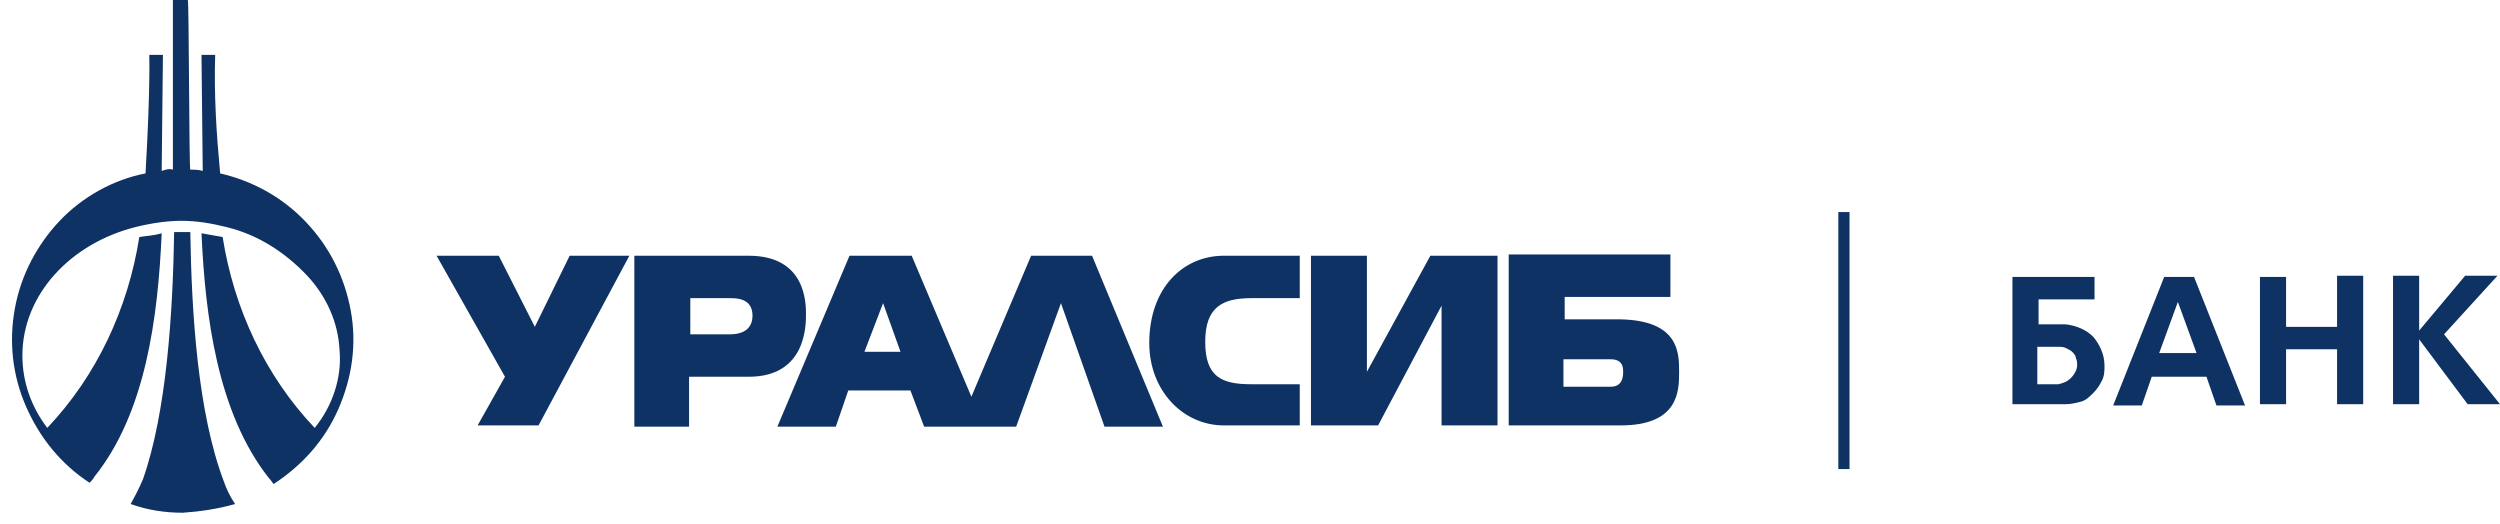 <?xml version="1.0" encoding="UTF-8"?> <svg xmlns="http://www.w3.org/2000/svg" width="167" height="35" viewBox="0 0 167 35" fill="none"> <path d="M156.116 21.833H152.71V18.5H150.965V27H152.71V23.333H156.116V27H157.861V18.417H156.116V21.833ZM146.562 18.5H144.568L141.161 27.083H143.072L143.737 25.167H147.392L148.057 27.083H149.968L146.562 18.5ZM144.235 23.583L145.482 20.167L146.728 23.583H144.235ZM167 27L163.262 22.333L166.834 18.417H164.674L161.6 22.083V18.417H159.855V27H161.6V22.667L164.84 27H167ZM139.832 22.5C139.333 22 138.669 21.75 138.004 21.667H136.176V20H139.915V18.5H134.431V27H138.004C138.336 27 138.669 26.917 139.001 26.833C139.333 26.75 139.583 26.5 139.832 26.25C140.081 26 140.247 25.75 140.413 25.417C140.58 25.083 140.58 24.75 140.58 24.417C140.58 23.667 140.247 23 139.832 22.5ZM138.336 25.25C138.087 25.5 137.838 25.583 137.505 25.667H136.093V23.167H137.505C137.672 23.167 137.838 23.167 138.004 23.25C138.17 23.333 138.336 23.417 138.419 23.5C138.502 23.583 138.669 23.75 138.669 23.917C138.752 24.083 138.752 24.25 138.752 24.417C138.752 24.667 138.586 25 138.336 25.25ZM35.976 28.417H31.905L33.733 25.167L29.163 17.083H33.317L35.727 21.833L38.053 17.083H42.041L35.976 28.417ZM86.824 28.417H81.756C79.014 28.417 76.771 26.083 76.771 22.917C76.771 19.25 79.014 17.083 81.756 17.083H86.824V19.917H83.584C81.673 19.917 80.509 20.5 80.509 22.833C80.509 25.167 81.59 25.667 83.584 25.667H86.824V28.417ZM100.034 28.417H96.296V20.417L92.058 28.417H87.572V17.083H91.31V24.833L95.548 17.083H100.034V28.417ZM72.949 17.083H68.878L64.889 26.5L60.901 17.083H56.747L51.928 28.5H55.833L56.664 26.083H60.818L61.732 28.5H67.88L70.872 20.25L73.78 28.5H77.684L72.949 17.083ZM57.744 23.5L58.99 20.25L60.154 23.5H57.744ZM50.017 17.083H42.374V28.5H46.029V25.167H50.017C53.839 25.167 53.839 21.75 53.839 21C53.839 20.25 53.839 17.083 50.017 17.083ZM48.771 22.333H46.112V19.917H48.771C49.187 19.917 50.267 19.917 50.267 21.083C50.267 22.25 49.187 22.333 48.771 22.333ZM108.26 21.333H104.521V19.833H111.583V17H100.782V28.417H108.26C112.165 28.417 112.165 26.083 112.165 24.833C112.165 23.583 112.165 21.417 108.26 21.333ZM107.595 25.833H104.438V24H107.595C108.426 24 108.426 24.583 108.426 24.833C108.426 25.083 108.426 25.833 107.595 25.833ZM12.712 11.333C12.962 11.333 13.294 11.333 13.543 11.417L13.46 3.667H14.374C14.291 6.333 14.457 8.917 14.706 11.583C16.867 12.083 18.861 13.167 20.439 14.833C22.018 16.5 23.015 18.5 23.43 20.75C23.846 23 23.513 25.25 22.599 27.333C21.686 29.417 20.19 31.083 18.279 32.333C18.196 32.25 18.113 32.083 17.947 31.917C14.54 27.583 13.709 21.167 13.46 15.583C13.959 15.667 14.374 15.75 14.873 15.833C15.62 20.583 17.698 25.083 21.021 28.583C22.184 27.167 22.849 25.25 22.683 23.417C22.599 21.5 21.769 19.75 20.522 18.417C19.027 16.833 17.199 15.667 15.122 15.167C14.125 14.917 13.128 14.75 12.131 14.75C11.134 14.75 10.054 14.917 9.057 15.167C4.736 16.25 1.496 19.667 1.496 23.75C1.496 25.5 2.078 27.167 3.158 28.583C6.481 25.083 8.558 20.583 9.306 15.833C9.804 15.75 10.22 15.75 10.801 15.583C10.552 21.25 9.721 27.583 6.315 31.833C6.232 32 6.066 32.167 5.983 32.25C4.072 31 2.659 29.25 1.745 27.167C0.831 25.083 0.582 22.833 0.997 20.583C1.413 18.333 2.493 16.333 3.989 14.75C5.484 13.167 7.561 12 9.721 11.583C10.054 5.833 9.971 3.667 9.971 3.667H10.884L10.801 11.417C11.051 11.333 11.3 11.25 11.549 11.333V0H12.546C12.629 0 12.629 11.333 12.712 11.333Z" fill="#0E3263"></path> <path d="M12.713 15.501C12.796 20.918 13.211 27.585 14.956 32.168C15.122 32.668 15.371 33.168 15.704 33.668C14.54 34.001 13.377 34.168 12.214 34.251C11.051 34.251 9.888 34.085 8.725 33.668C9.057 33.085 9.306 32.585 9.555 32.001C11.134 27.501 11.55 20.835 11.633 15.501H12.713ZM122.8 14.168H123.548V31.335H122.8V14.168Z" fill="#0E3263"></path> </svg> 